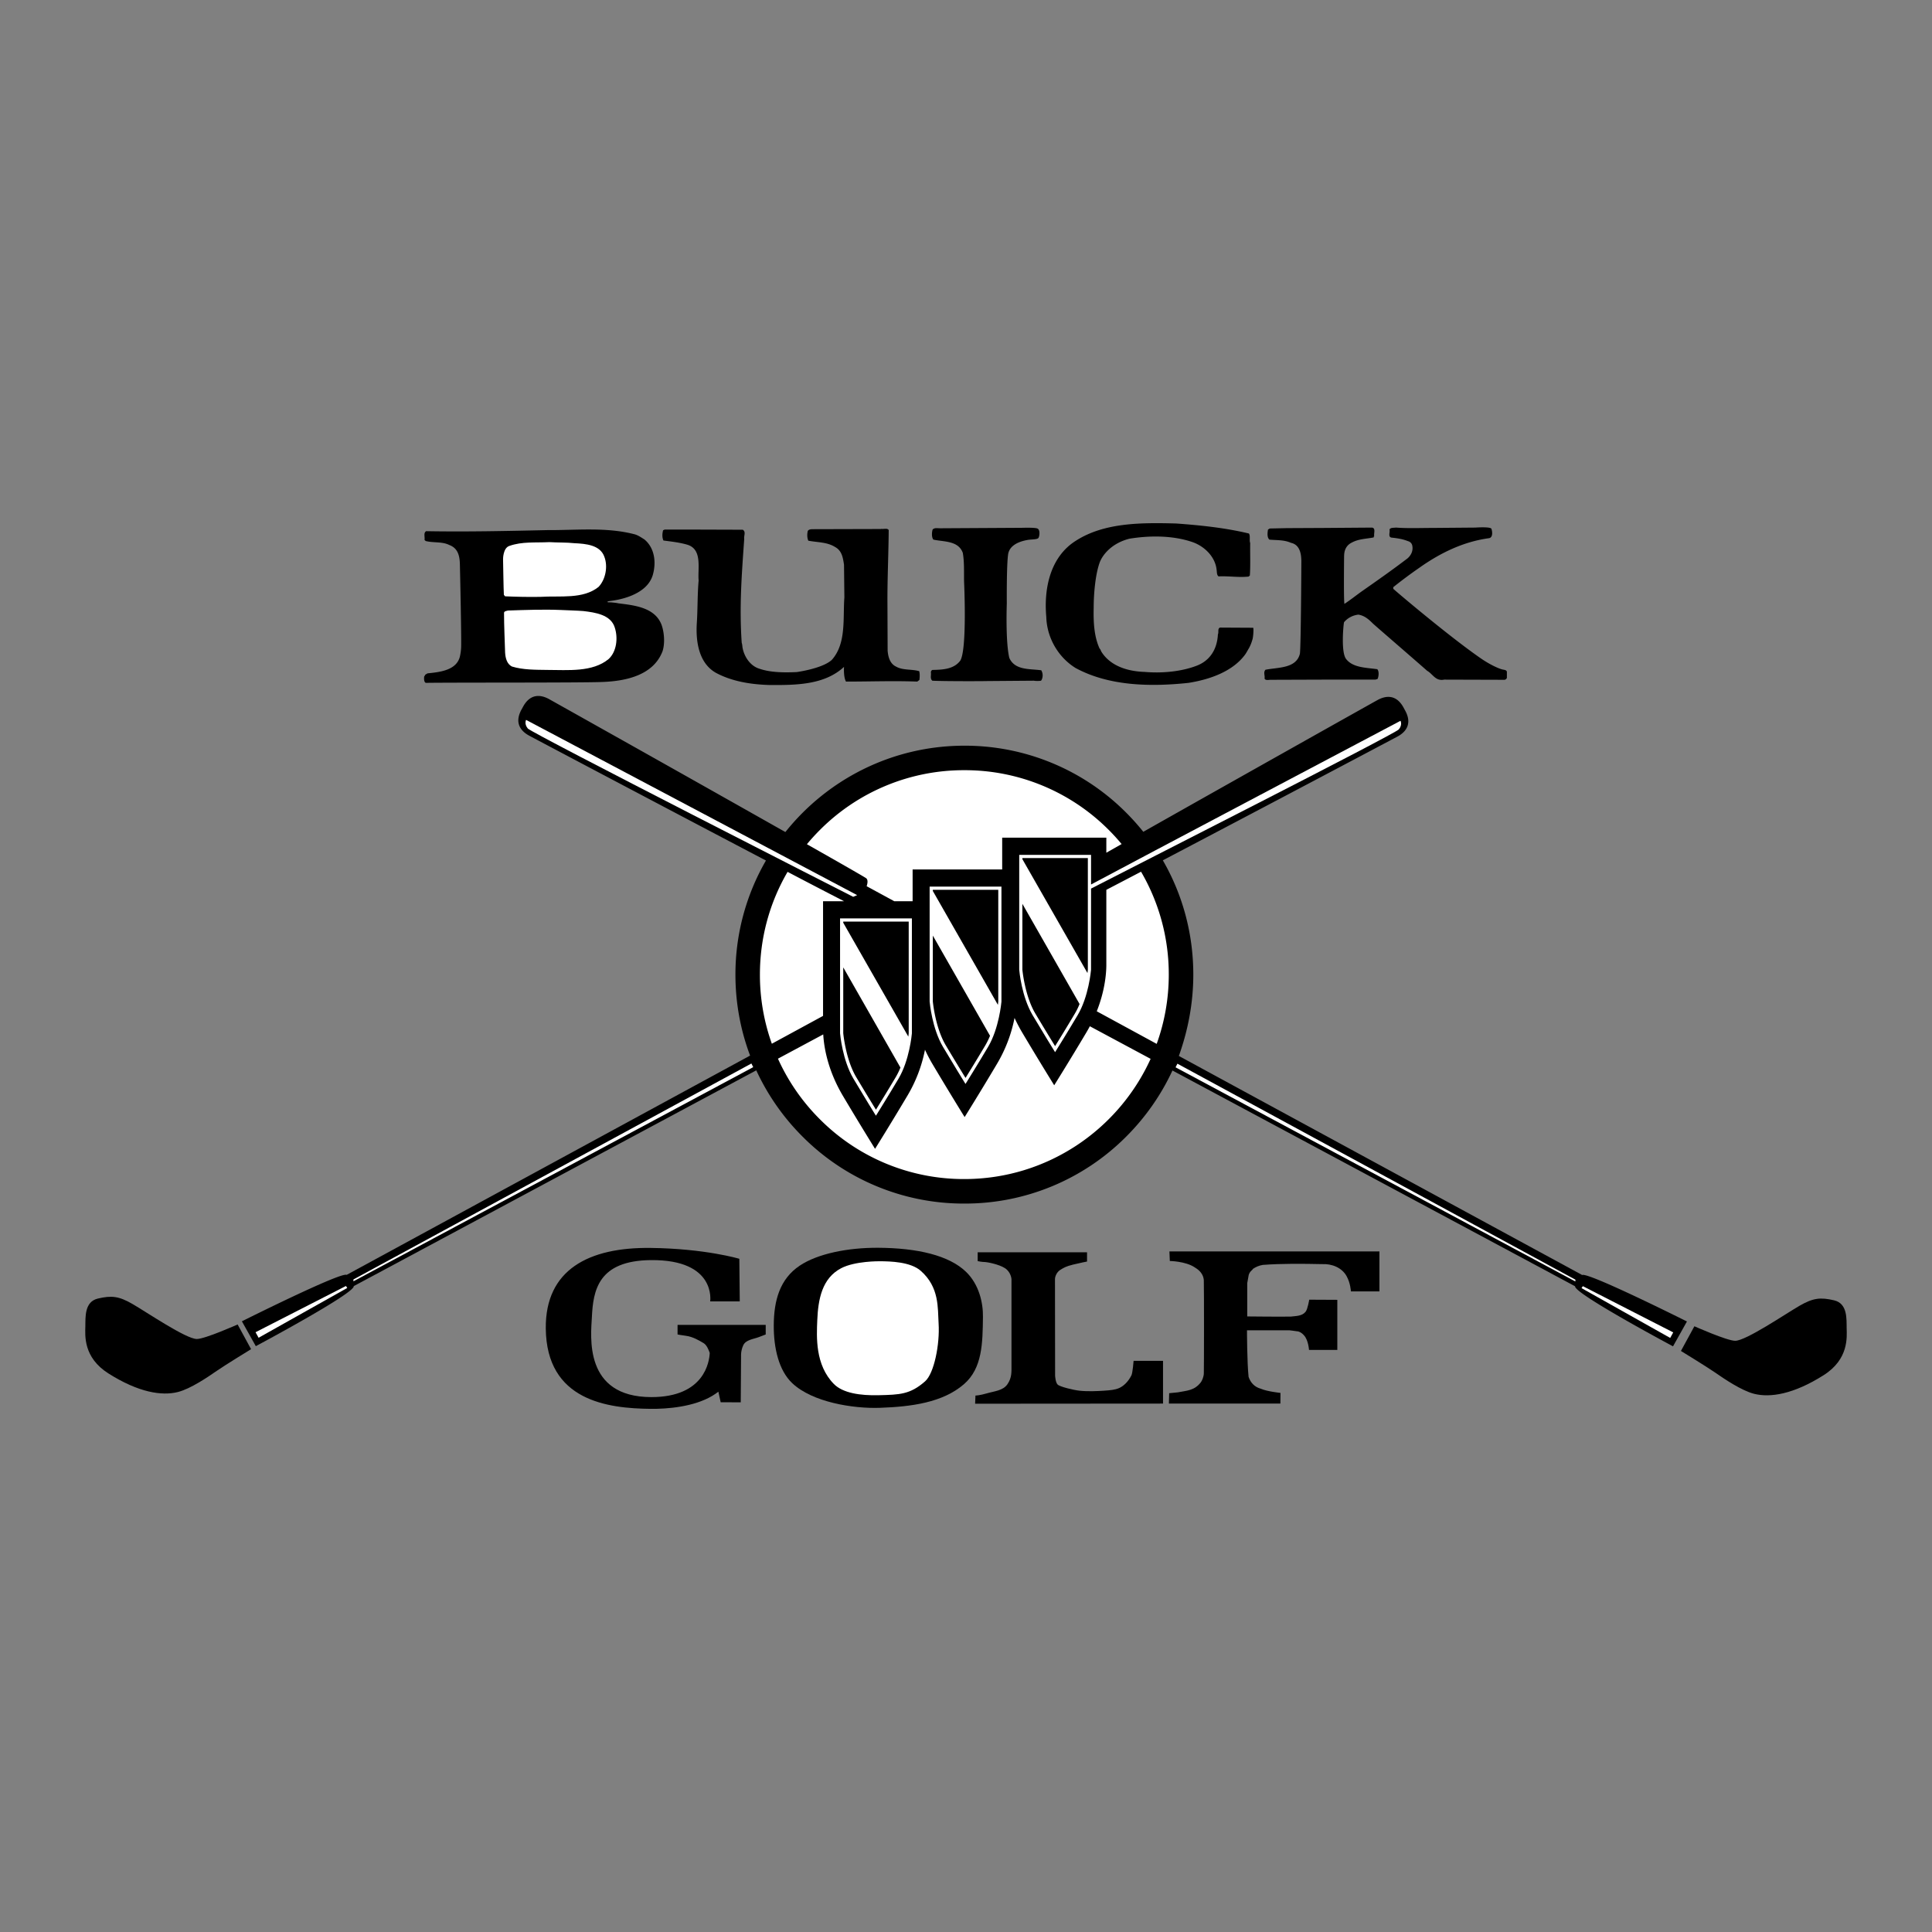 <svg xmlns="http://www.w3.org/2000/svg" width="2500" height="2500" viewBox="0 0 192.756 192.756"><rect x="0" y="0" width="192.756" height="192.756" fill="#808080" stroke="none"/><g fill-rule="evenodd" clip-rule="evenodd"><path fill="#fff" fill-opacity="0" d="M0 0h192.756v192.756H0V0z"/><path d="M116.977 106.805l40.17 21.527c-.131.709 9.77 5.992 9.77 5.992l1.389-2.48s-9.875-4.947-10.451-4.635l-40.24-21.855c.924-2.596 1.441-5.305 1.441-8.115 0-4.069-1.057-7.975-3.041-11.405a6980.574 6980.574 0 0 0 23.418-12.351c.887-.483 1.461-1.307.762-2.587l-.16-.296c-.697-1.281-1.701-1.246-2.588-.762-.588.32-14.197 7.96-23.379 13.151a23.43 23.43 0 0 0-1.701-1.901 22.694 22.694 0 0 0-16.152-6.69c-7.221 0-13.669 3.369-17.858 8.616a7271.132 7271.132 0 0 0-23.583-13.268c-.887-.483-1.891-.518-2.588.763l-.161.295c-.698 1.281-.125 2.105.763 2.588.587.32 14.293 7.563 23.631 12.462a22.704 22.704 0 0 0-3.045 11.385c0 2.803.503 5.529 1.463 8.076l-40.252 21.879c-.576-.312-10.451 4.633-10.451 4.633l1.388 2.48s9.9-5.281 9.77-5.99l40.161-21.529a22.88 22.88 0 0 0 4.611 6.604 22.691 22.691 0 0 0 16.152 6.689 22.695 22.695 0 0 0 16.152-6.689 22.985 22.985 0 0 0 4.609-6.587z"/><path d="M112.883 137.217c-.352.701-.834 1.096-1.229 1.27-.395.176-.875.221-1.533.264s-1.578.088-2.41 0c-.611-.064-1.973-.395-2.191-.613s-.252-.887-.252-.887l-.012-9.633c0-.264.176-.701.525-.92.352-.219.57-.352 1.271-.527.701-.174 1.402-.307 1.402-.307v-.92H97.543v.877s.393.088.656.088 1.447.219 2.061.613.656 1.096.656 1.096v8.504c0 .789.045 1.314-.395 1.971-.438.658-1.314.701-2.059.922-.746.219-1.141.219-1.141.219l-.033.816 18.748-.014v-4.266H113.1c.002 0-.094 1.199-.217 1.447zM116.674 124.854l.039.955s1.562.021 2.473.629c.195.131.832.459.918 1.262.031 1.131.023 8.633.002 9.332-.008.32-.182.742-.311.898-.639.807-1.342.803-2.279.984l-.867.086-.027 1.035h11.123l.008-1.064s-1.338-.141-1.957-.416c-.625-.17-1.027-.6-1.223-1.186-.156-1.42-.16-4.646-.16-4.646h4.227c.221.027.463.051.684.09.209 0 .496.092.777.416.434.457.5 1.455.5 1.455h2.824v-5l-2.803-.014s-.152.943-.361 1.203c-.352.443-.949.416-1.457.482-.859.025-4.365-.014-4.365-.014v-3.324l.146-.816c.113-.373.352-.455.43-.611.301-.195.586-.324.977-.391 1.928-.143 3.932-.117 5.91-.078.977-.051 1.98.352 2.447 1.197.395.703.432 1.523.432 1.523h2.846v-3.988h-20.953v.001zM67.602 133.141s.435.082.824.131c.694.086 1.345.477 1.779.736.309.186.513.695.605.975-.039.869-.521 4.404-5.813 4.406-6.812.004-6.037-6.121-5.945-7.984.13-2.646.607-5.641 5.901-5.684 6.553-.055 5.902 4.121 5.902 4.121h2.951l-.043-4.252s-3.38-1.018-8.852-1.084c-6.162-.076-10.511 2.162-10.458 8.027.065 7.244 6.205 7.984 10.458 8.027 1.648.018 4.3-.188 6.162-1.301.217-.131.416-.268.6-.408l.23 1.053 2.001.006.032-4.6s-.043-.521.217-1.086.998-.607 1.562-.824.681-.26.681-.26v-.955h-8.795v.956h.001z"/><path d="M96.373 126.883c-1.7-1.635-4.84-2.371-8.76-2.393-3.025-.016-6.036.588-7.823 1.783-1.982 1.326-2.577 3.459-2.592 5.941-.014 2.281.503 4.521 1.847 5.789 2.022 1.908 6.099 2.549 8.741 2.455 3.101-.109 6.263-.51 8.396-2.365 1.829-1.592 1.854-4.076 1.887-6.703.021-1.429-.395-3.255-1.696-4.507z"/><path d="M92.3 137.812c-1.495 1.318-2.542 1.338-4.643 1.389-1.822.043-3.569-.207-4.47-1.129-1.866-1.908-1.716-4.688-1.648-6.336.086-2.125.479-4.209 2.386-5.207 1.388-.725 3.819-.693 3.819-.693 1.085 0 3.101.053 4.122.955 1.866 1.648 1.682 3.691 1.779 5.25.13 2.084-.448 4.979-1.345 5.771zM34.646 128.5l-.13-.197-9.02 4.613.304.553 8.846-4.969zM75.149 106.469l-.181-.364-39.707 21.549v.182l39.888-21.367zM157.791 128.516l.129-.196 9.019 4.614-.302.552-8.846-4.97zM117.287 106.486l.182-.363 39.707 21.547v.182l-39.889-21.366z" fill="#fff"/><path d="M169.049 132.322l-1.342 2.463s2.555 1.562 3.422 2.162c.865.6 2.604 1.789 3.875 2.113 1.609.408 3.932.045 6.928-1.85 2.535-1.602 2.328-3.801 2.309-4.705-.018-.904.104-2.457-1.258-2.773-1.361-.314-2.084-.24-3.451.549s-5.346 3.496-6.416 3.49c-.825-.005-4.067-1.449-4.067-1.449zM23.708 132.143l1.342 2.465s-2.556 1.562-3.422 2.162c-.866.6-2.603 1.789-3.876 2.111-1.609.408-3.93.047-6.928-1.848-2.534-1.602-2.327-3.803-2.309-4.707.019-.904-.103-2.457 1.259-2.771 1.361-.316 2.083-.242 3.45.547s5.347 3.496 6.417 3.49c.825-.004 4.067-1.449 4.067-1.449z"/><path d="M116.609 97.238c0 2.424-.426 4.75-1.205 6.91l-5.98-3.252c.764-1.928.955-3.615.955-4.639v-7.478c.984-.512 2.16-1.126 3.463-1.809a20.277 20.277 0 0 1 2.767 10.268zM81.791 82.816a20.263 20.263 0 0 1 14.422-5.974 20.26 20.26 0 0 1 14.421 5.974c.449.448.869.914 1.27 1.395l-1.525.866v-1.504H99.988v3.171h-8.936v3.171H89.22l-2.755-1.498c.092-.275.151-.615-.035-.786-.094-.086-2.491-1.457-5.925-3.403.405-.486.832-.958 1.286-1.412zM75.817 97.238c0-3.661.962-7.172 2.76-10.252a694.55 694.55 0 0 0 5.635 2.93h-2.096v11.44l-5.109 2.777a20.41 20.41 0 0 1-1.19-6.895zM96.213 117.635a20.256 20.256 0 0 1-14.422-5.975 20.34 20.34 0 0 1-4.175-6.035l4.518-2.422c.089 1.504.535 3.725 1.971 6.143 1.643 2.768 3.2 5.275 3.2 5.275s1.567-2.508 3.211-5.275a14.382 14.382 0 0 0 1.77-4.615c.215.471.464.953.756 1.443 1.643 2.768 3.2 5.277 3.2 5.277s1.567-2.51 3.209-5.277a14.382 14.382 0 0 0 1.77-4.615c.217.471.465.953.758 1.445 1.643 2.768 3.199 5.275 3.199 5.275s1.568-2.508 3.211-5.275c.123-.207.236-.41.344-.615l6.064 3.252c-3.207 7.066-10.33 11.994-18.584 11.994z" fill="#fff"/><path d="M83.813 91.631v11.46c.01.123.245 2.693 1.333 4.527 1.072 1.807 2.101 3.465 2.111 3.482l.135.215.135-.215c.01-.018 1.047-1.676 2.119-3.482 1.089-1.834 1.323-4.404 1.333-4.514V91.63h-7.166v.001z" fill="#fff"/><path d="M90.623 103.422l-6.492-11.359v-.114h6.531v11.143c0 .004-.012.125-.039.33zM89.373 107.459a208.63 208.63 0 0 1-1.979 3.256 244.955 244.955 0 0 1-1.973-3.256c-1.051-1.771-1.288-4.355-1.29-4.381v-6.562l5.706 9.996a7.353 7.353 0 0 1-.464.947z"/><path d="M92.75 88.46v11.462c.01.121.245 2.693 1.333 4.527 1.072 1.805 2.101 3.463 2.111 3.48l.134.217.135-.217c.01-.016 1.047-1.676 2.118-3.48 1.09-1.834 1.324-4.406 1.334-4.514V88.459H92.75v.001z" fill="#fff"/><path d="M99.559 100.252l-6.491-11.36v-.114h6.53v11.144c0 .002-.01.123-.039.33zM98.311 104.287a217.767 217.767 0 0 1-1.98 3.258 235.804 235.804 0 0 1-1.973-3.258c-1.052-1.771-1.288-4.354-1.29-4.379l.001-6.562 5.706 9.994a7.486 7.486 0 0 1-.464.947z"/><path d="M139.729 71.915s-27.035 14.274-30.875 16.331v-2.957h-7.166V96.75c.01.123.244 2.693 1.332 4.527 1.072 1.805 2.102 3.465 2.111 3.48l.135.217.135-.215c.012-.018 1.047-1.678 2.119-3.482 1.09-1.834 1.324-4.404 1.332-4.514.002-.008.002-4.725.002-8.108 3.816-1.977 30.318-15.416 30.703-15.881.386-.464.172-.859.172-.859z" fill="#fff"/><path d="M108.496 97.08l-6.492-11.36v-.113h6.531V96.75c0 .002-.012.125-.039.33zM107.246 101.115c-.844 1.424-1.666 2.752-1.979 3.258a240.571 240.571 0 0 1-1.975-3.258c-1.051-1.771-1.287-4.354-1.289-4.379v-6.562l5.705 9.996a6.832 6.832 0 0 1-.462.945zM124.607 53.229c.162.25.018.663.125.949-.018 1.057.037 2.274-.035 3.241l-.125.107c-1.021.107-2.006-.072-2.99-.018-.197-.125-.162-.43-.197-.626-.125-1.361-1.271-2.436-2.508-2.83-1.951-.645-4.227-.627-6.195-.305-1.805.457-2.701 1.644-2.969 2.382-.416 1.145-.596 3.044-.596 4.513-.035 1.379.035 2.865.59 4.065.09.072.109.18.162.287.877 1.433 2.598 1.988 4.316 2.042 1.646.144 3.617 0 5.229-.626 1.344-.52 2.023-1.684 2.096-3.116.107-.215-.055-.591.215-.68l3.312.018c.055.215-.014 1.021-.09 1.2a4.131 4.131 0 0 1-.34.842c-.053.072-.166.3-.34.573-1.236 1.737-3.545 2.543-5.695 2.884-3.867.412-7.969.304-11.264-1.486-1.738-1.075-2.865-3.027-2.92-5.104-.25-2.776.359-5.963 2.955-7.593 2.848-1.827 6.555-1.809 9.992-1.719 2.474.176 4.962.444 7.272 1zM148.803 52.763c.062.188.195.842-.234.931-2.668.358-4.996 1.559-6.965 2.955a46.786 46.786 0 0 0-2.598 1.934v.161c.307.293 5.617 4.789 8.74 6.944.887.613 1.717.984 2.059 1.079.18.072.484.036.537.251v.609a.291.291 0 0 1-.232.197l-6.018-.018c-.877.179-1.129-.556-1.701-.878-1.504-1.325-5.283-4.584-5.426-4.728-.395-.394-.807-.77-1.434-.878a2.181 2.181 0 0 0-1.449.771l.018.054h-.018c-.055.305-.305 2.981.232 3.617.68.86 1.969.842 3.098 1.003.197.215.143.716.035.967l-.215.072h-5.211l-5.246.018c-.197 0-.52.09-.609-.125.053-.323-.143-.609.09-.878 1.252-.251 3.08-.107 3.438-1.611.107-.985.143-9.281.143-9.281-.021-.336-.004-1.549-1.029-1.769-.721-.317-1.441-.251-2.158-.322-.25-.215-.195-.681-.143-1.003l.18-.107 1.701-.036 3.707-.018 4.799-.036c.395.072.143.591.215.878-.09 0-.018.09-.072.107-.752.143-1.486.143-2.148.501-.842.394-.77 1.271-.787 1.325 0 0-.055 4.567.035 4.799.572-.376 1.111-.806 1.684-1.218 1.486-1.039 3.098-2.167 4.621-3.331.34-.304.59-.77.447-1.325-.072-.215-.232-.34-.447-.394-.484-.197-1.057-.287-1.594-.34-.395-.054-.145-.537-.215-.806.088-.215.43-.161.645-.197 1.145.09 2.471.036 3.6.036l4.332-.036c.536-.035 1.528-.062 1.593.126zM103.494 52.727c.33.134.197.828.125.913-.062.206-.734.161-1.109.233-.807.144-1.738.501-1.918 1.361-.178 1.021-.143 4.979-.143 4.979s-.143 3.779.25 5.426c.557 1.253 2.025 1.074 3.189 1.235.178.305.195.734-.02 1.039-.232.036-.52.036-.715 0l-4.635.036c-.895.022-4.643.018-5.502-.036-.251-.233-.089-.52-.144-.86.018-.089.072-.215.197-.215 1.039-.018 2.114-.089 2.741-.931.693-1.16.375-7.88.375-7.88-.018-.913.036-1.934-.125-2.865-.448-1.236-1.881-1.092-2.937-1.325-.207-.258-.148-.801-.067-1.021.269-.197.376-.09 1.007-.112l7.902-.045c.002.001 1.25-.045 1.529.068zM88.666 52.888c-.018 2.472-.143 4.96-.125 7.36l.018 4.674c.054.627.233 1.308.86 1.594.663.376 1.576.233 2.292.448.071.269.053.608.018.877l-.215.161c-2.382-.089-4.656 0-7.109 0-.269-.465-.197-1.468-.197-1.468-1.952 1.809-4.799 1.826-7.45 1.809-1.844-.054-3.742-.358-5.336-1.218-1.701-.967-2.023-3.116-1.898-4.997.089-1.361.054-2.793.179-4.208-.107-1.182.394-3.08-1.092-3.563-.771-.233-1.612-.322-2.418-.43-.144-.304-.125-.68-.036-1.021l.161-.072h2.203l5.587.018c.341.215.09.591.144.913-.251 3.582-.501 6.733-.251 10.369.054.126.072.413.072.413.143.931.77 1.916 1.737 2.185 1.11.376 2.489.376 3.671.322 0 0 2.561-.34 3.51-1.218 1.469-1.647 1.093-4.137 1.253-6.232l-.036-3.26c-.107-.68-.197-1.396-.896-1.772-.806-.501-1.737-.448-2.668-.627-.125-.305-.125-.645-.054-.967.108-.18.358-.18.573-.18l6.751-.018.018-.018c.233.055.591-.107.734.126zM66.012 62.362c-.645-1.755-2.704-1.97-4.316-2.167-.235-.052-.325-.053-.602-.085-.261-.031-.491.009-.491-.058s.286-.093.358-.103c.64-.085 3.577-.518 4.173-2.601.347-1.216.197-2.668-.842-3.528-.287-.179-.591-.394-.931-.501-2.83-.752-5.802-.412-8.757-.43-3.958.09-8.13.179-12.088.107-.287.179-.108.573-.161.877l.125.107c.788.197 1.63.036 2.346.394.848.315 1.034 1.055 1.056 1.889.019.68.173 7.723.122 8.42-.02.268-.057.542-.122.831-.34 1.343-1.934 1.54-3.224 1.666l-.215.125c-.036.053-.089.161-.125.197-.018.251-.018.537.161.627 3.009-.045 15.67 0 17.658-.09 2.31-.089 5.05-.663 5.964-3.062.251-.77.179-1.845-.089-2.615z"/><path d="M50.19 55.816s-.022-1.142.636-1.352c1.271-.448 2.561-.305 3.993-.376.842.054 1.684.018 2.489.107 1.164.054 2.579.179 2.991 1.361.376.985.107 2.292-.59 3.008-1.559 1.236-3.797.86-5.803.985-1.11.018-2.311 0-3.51-.054l-.125-.144c-.037-.66-.063-2.765-.081-3.535zM60.729 65.747c-1.611 1.343-4.083 1.092-6.125 1.092-1.182-.018-2.417 0-3.528-.34-.501-.251-.645-.842-.681-1.379-.036-1.218-.107-2.704-.107-3.904-.036-.251.214-.251.394-.304 1.791-.059 3.528-.126 5.283-.054.716.036 1.558.054 2.238.107 1.182.143 2.74.358 3.134 1.648.341 1.056.18 2.399-.608 3.134zM52.489 71.824s-.215.394.171.86c.385.465 32.463 16.792 32.463 16.792l.396-.168-33.03-17.484z" fill="#fff"/></g></svg>
